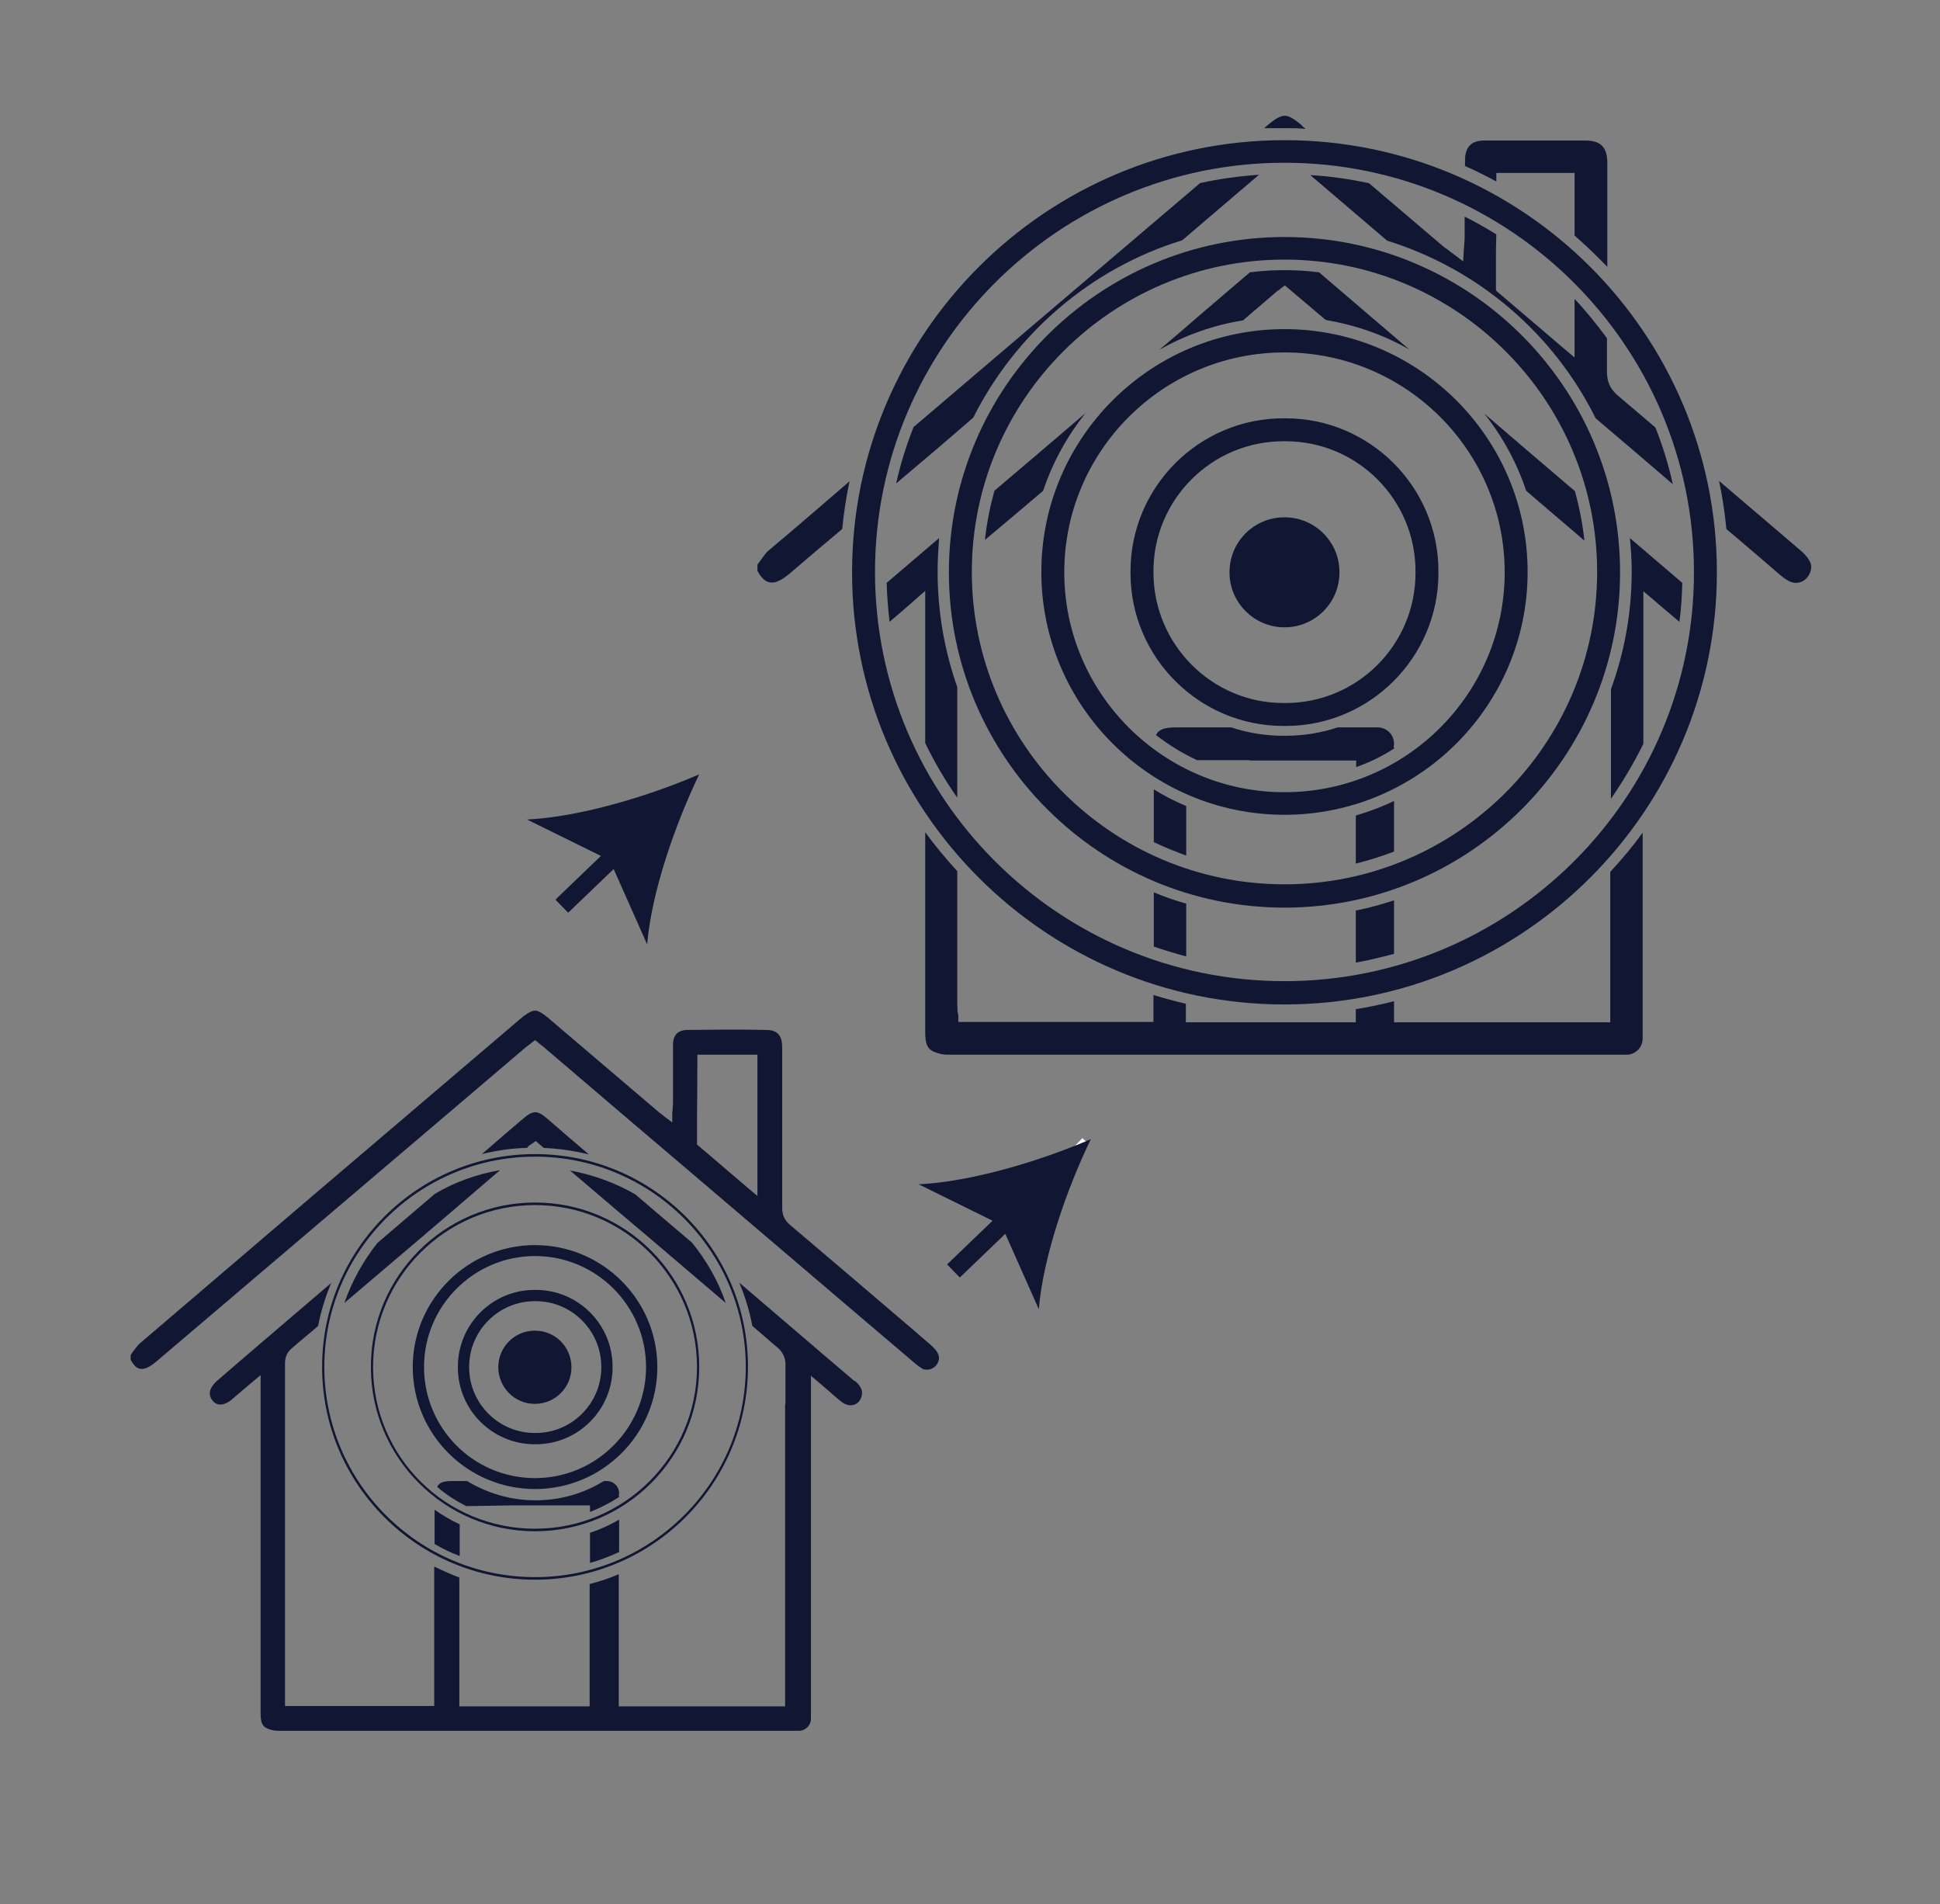 <?xml version="1.0" encoding="UTF-8"?>
<svg xmlns="http://www.w3.org/2000/svg" id="Layer_1" data-name="Layer 1" version="1.1" viewBox="0 0 533 523">
  <rect x="0" y="0" width="533" height="523" fill="#808080" stroke="none"/>
  <defs>
    <style>
      .cls-1 {
        stroke: #fff;
        stroke-miterlimit: 10;
        stroke-width: 2px;
      }

      .cls-1, .cls-2 {
        fill: none;
      }

      .cls-3 {
        fill: #111633;
      }

      .cls-3, .cls-2 {
        stroke-width: 0px;
      }
    </style>
  </defs>
  <path class="cls-3" d="M146.9,383.1h.1c4.2,0,7.6-3.4,7.6-7.6h0c0-4.3-3.4-7.7-7.6-7.7h-.1c-4.2,0-7.6,3.4-7.6,7.6h0c.1,4.3,3.5,7.7,7.6,7.7Z"></path>
  <path class="cls-3" d="M147,367.9c4.2,0,7.6,3.4,7.6,7.6h0c0,4.3-3.4,7.7-7.6,7.7h-.1c-4.2,0-7.6-3.4-7.6-7.6h0c0-4.3,3.4-7.7,7.6-7.7h.1"></path>
  <path class="cls-3" d="M147,365.5h-.1c-5.5,0-10,4.5-10,10h0c0,5.6,4.5,10.1,10,10.1h.1c5.5,0,10-4.5,10-10h0c0-5.7-4.5-10.1-10-10.1h0Z"></path>
  <path class="cls-3" d="M147,383.4h-.1c-4.3,0-7.9-3.5-7.9-7.9h0c0-4.4,3.5-8,7.9-8h.1c4.3,0,7.9,3.5,7.9,7.9h0c0,4.5-3.5,8-7.9,8ZM146.9,380.3c-2.7,0-4.8-2.2-4.8-4.8h0c0-2.8,2.2-4.9,4.8-4.9h.1c2.7,0,4.8,2.2,4.8,4.8h0c0,2.8-2.2,4.9-4.8,4.9h-.1Z"></path>
  <path class="cls-3" d="M147,420.5c-24.9,0-45.1-20.2-45.1-45.1s20.2-45.1,45.1-45.1,45.1,20.2,45.1,45.1-20.2,45.1-45.1,45.1ZM147,331c-24.5,0-44.5,19.9-44.5,44.5s20,44.5,44.5,44.5,44.5-19.9,44.5-44.5-20-44.5-44.5-44.5ZM147,330.4c24.9,0,45.1,20.2,45.1,45.1s-20.2,45.1-45.1,45.1-45.1-20.2-45.1-45.1,20.2-45.1,45.1-45.1M147,419.9c24.5,0,44.5-19.9,44.5-44.5s-20-44.4-44.5-44.4-44.5,19.9-44.5,44.5,19.9,44.4,44.5,44.4"></path>
  <path class="cls-3" d="M147,433.9c-32.3,0-58.5-26.2-58.5-58.4s26.2-58.5,58.5-58.5,58.5,26.2,58.5,58.4-26.2,58.5-58.5,58.5ZM147,317.6c-31.9,0-57.9,25.9-57.9,57.8s26,57.8,57.9,57.8,57.9-25.9,57.9-57.8-26-57.8-57.9-57.8ZM147,317c32.3,0,58.5,26.2,58.5,58.4s-26.3,58.4-58.5,58.4-58.5-26.2-58.5-58.4,26.2-58.4,58.5-58.4M147,433.3c31.9,0,57.9-25.9,57.9-57.8s-26-57.8-57.9-57.8-57.9,25.9-57.9,57.8,25.9,57.8,57.9,57.8"></path>
  <path class="cls-2" d="M149.3,315.2l-1.3-1.1-.9-.8-1,.7c-.2.1-.3.2-.4.3-.2.2-.4.3-.6.4l-.5.4c.7,0,1.5-.1,2.3-.1.9.2,1.6.2,2.4.2Z"></path>
  <path class="cls-2" d="M170.1,432.3v36.3h45.7v-82.4c0-.3,0-.5.1-.8v-11c0-1.4-.9-3.2-2-4.2-2.4-2-4.7-4.1-7.1-6.1.8,3.8,1.2,7.8,1.2,11.8-.1,25.5-15.7,47.3-37.9,56.4Z"></path>
  <path class="cls-2" d="M126.3,433.3v35.4h35.8v-33.7c-4.8,1.2-9.9,1.9-15.1,1.9s-14.3-1.3-20.7-3.6Z"></path>
  <path class="cls-2" d="M86,376c0-4.1.4-8,1.2-11.8-2.4,2.1-4.9,4.1-7.3,6.2-1.6,1.4-1.8,2.9-1.8,4.4v90.1c0,.5,0,1.1,0,1.6v2.1h41.2v-38.3c-19.8-10.1-33.4-30.6-33.4-54.3Z"></path>
  <path class="cls-2" d="M91.5,376c0-6.3,1.1-12.4,3-18.1-2.4,2.1-4.9,4.1-7.3,6.2-.8,3.9-1.2,7.9-1.2,11.9,0,23.7,13.6,44.2,33.4,54.3v-6.2c-16.7-9.6-27.9-27.5-27.9-48.1Z"></path>
  <path class="cls-2" d="M119.5,327.9l5.7-4.9,4-3.4c1-.9,2.1-1.8,3.1-2.7-18.8,4.6-34.1,18-41.5,35.5,4.3-3.7,8.6-7.3,12.8-11,4.4-5.4,9.8-10,15.9-13.5Z"></path>
  <path class="cls-2" d="M147,431.4c-7.3,0-14.3-1.4-20.7-4v5.8c6.5,2.3,13.4,3.6,20.7,3.6s10.3-.7,15.1-1.9v-5.6c-4.8,1.4-9.9,2.1-15.1,2.1Z"></path>
  <path class="cls-2" d="M202.5,376c0,22.3-13.3,41.6-32.4,50.4v5.9c22.2-9.1,37.8-30.9,37.8-56.3s-.4-8-1.2-11.8c-2.4-2.1-4.9-4.2-7.3-6.3,2,5.7,3.1,11.8,3.1,18.1Z"></path>
  <path class="cls-2" d="M156.7,321.5c-.5-.5-1.1-.9-1.6-1.4l-5.7-4.9c-.8,0-1.6-.1-2.3-.1s-1.5,0-2.3.1l-7.3,6.2c3.1-.5,6.3-.8,9.6-.8,3.2,0,6.4.3,9.6.9Z"></path>
  <path class="cls-2" d="M190.2,341.3c4.2,3.6,8.5,7.3,13,11.1-7.4-17.4-22.7-30.7-41.4-35.4,4.2,3.6,8.5,7.3,12.9,11,5.9,3.5,11.2,8,15.5,13.3Z"></path>
  <path class="cls-2" d="M119.4,424.1v-9.4c-12.1-8.6-20-22.7-20-38.7,0-26.2,21.3-47.5,47.5-47.5s47.5,21.3,47.5,47.5-9.9,33.3-24.4,41.5v8.9c19.1-8.8,32.4-28,32.4-50.4s-1.1-12.4-3.1-18.1c-7.5-6.4-15-12.8-22.3-19l-7.1-6c-4.5-3.8-8.9-7.6-13.4-11.4-3.1-.6-6.4-.9-9.7-.9s-6.5.3-9.6.8l-4.9,4.2c-12.5,10.6-25.3,21.5-38,32.4-2,5.7-3,11.7-3,18.1.2,20.5,11.4,38.4,28.1,48Z"></path>
  <path class="cls-2" d="M119.5,327.9c-6.1,3.5-11.5,8.1-15.9,13.6,3-2.6,6-5.1,9-7.7l6.9-5.9Z"></path>
  <path class="cls-2" d="M147,423.5c-7.4,0-14.4-1.7-20.7-4.7v8.7c6.4,2.6,13.4,4,20.7,4s10.3-.7,15.1-2.1v-8.4c-4.8,1.6-9.9,2.5-15.1,2.5Z"></path>
  <path class="cls-2" d="M174.7,328c5,4.3,10.2,8.7,15.5,13.2-4.3-5.2-9.6-9.7-15.5-13.2Z"></path>
  <path class="cls-2" d="M147,418.1c-6.9,0-13.3-1.7-19-4.6h-1.7v5.3c6.3,3,13.3,4.7,20.7,4.7s10.3-.9,15.1-2.5v-5.8c-4.7,1.9-9.8,2.9-15.1,2.9Z"></path>
  <path class="cls-2" d="M119.9,408.2c-9.2-7.7-15.1-19.3-15.1-32.2,0-23.2,18.9-42,42.1-42s42.1,18.9,42.1,42-7.6,27.6-19,35.1v6.4c14.6-8.1,24.4-23.7,24.4-41.5,0-26.2-21.3-47.5-47.5-47.5s-47.5,21.3-47.5,47.5,7.9,30,20,38.7v-3.3c0-1.5.2-2.5.5-3.2Z"></path>
  <path class="cls-2" d="M124.2,406.6h4c-10.3-6.3-17.2-17.6-17.2-30.6,0-19.8,16.1-35.9,36-35.9s36,16.1,36,35.9-6.9,24.3-17.2,30.6h.8c1.9,0,3.4,1.5,3.4,3.4s0,.3-.1.5c0,.2.1.3.1.5h0c11.4-7.5,19-20.5,19-35.1,0-23.2-18.9-42-42.1-42s-42.1,18.9-42.1,42,5.9,24.5,15.1,32.2c.7-1.1,1.9-1.5,4.3-1.5Z"></path>
  <path class="cls-2" d="M162.1,415.3v-1.8h-34.1c5.7,2.9,12.2,4.6,19,4.6s10.4-1,15.1-2.8Z"></path>
  <g>
    <path class="cls-3" d="M147,277.6h0c.9,0,1.9.6,3.5,1.9,10.1,8.6,20.2,17.2,30.3,25.8.3.3.7.5,1,.8.2.1.4.3.6.5l2.3,1.7v-2.8c.1-.3.1-.6.1-.9,0-.6.1-1,.1-1.5v-16c0-2.8,1.3-4.2,4.1-4.2s7.1-.1,10.8-.1,7.1,0,10.7.1c3.1,0,4.4,1.5,4.4,4.8v44c0,2,.6,3.4,2.1,4.7,11,9.3,22.2,18.9,33,28.1l5.8,5c2.5,2.2,2.4,3.6,1.9,4.7-.5,1.2-1.7,2-2.9,2s-1.1-.1-1.6-.4c-.7-.4-1.3-.9-1.9-1.4-25.8-21.9-51.5-43.9-77.3-65.8l-24.5-20.9c-.3-.3-.6-.5-1-.8-.2-.1-.4-.3-.6-.5l-.9-.7-.9.7c-.2.1-.3.3-.5.4-.4.3-.8.6-1.2.9l-21.5,18.3c-26.2,22.3-53.4,45.4-80.1,68.1-1.2,1-2.2,1.6-3.1,1.8-.3.1-.6.1-.8.1-.8,0-1.8-.3-3-2.5v-1.3c.2-.3.4-.6.6-.9.6-.8,1.2-1.6,1.8-2.2,31.2-26.7,63-53.8,93.8-80l11.5-9.8c1.5-1.1,2.5-1.7,3.4-1.7M208.1,328.5v-38.8h-16.5v1.5c0,5.1-.1,15.3-.1,15.4v7.8l.5.4c.1.1,10.8,9.2,13.6,11.6l2.5,2.1"></path>
    <path class="cls-3" d="M145.2,314.8c.2-.2.4-.3.6-.4.1-.1.2-.2.4-.3l1-.7.9.8,1.3,1.1c4.3.2,8.4.8,12.4,1.8-3.9-3.3-7.7-6.6-11.4-9.8-1.4-1.2-2.4-1.8-3.3-1.8s-1.9.5-3.3,1.7c-3.8,3.2-7.6,6.5-11.4,9.8,4-1,8.1-1.6,12.4-1.7l.4-.5Z"></path>
    <path class="cls-3" d="M234.7,379.3c-11.2-9.5-21.6-18.5-31.6-27,1.6,3.8,2.8,7.7,3.6,11.9,2.4,2,4.7,4.1,7.1,6.1,1.2,1,2,2.8,2,4.2v11c-.1.2-.1.5-.1.8v82.4h-45.7v-36.3c-2.6,1.1-5.3,2-8,2.7v33.6h-35.8v-35.4c-2.4-.9-4.6-1.9-6.9-3v38.3h-41v-1.4c0-.2,0-.5,0-.7,0-.5,0-1,0-1.6v-90.1c0-1.5.2-3,1.8-4.4,2.4-2.1,4.9-4.1,7.3-6.2.8-4.1,2-8,3.6-11.8-10.5,9-21,17.9-31.4,26.9-1.2,1.1-3,3.2-1.2,5.4.6.8,1.4,1.1,2.2,1.1s2.1-.5,3.2-1.5c1.1-.9,2.1-1.8,3.4-2.9.6-.5,1.2-1,1.9-1.6l2.5-2.1v92.9c0,2.3.4,3.4,1.5,4,.9.5,2.1.8,3.3.8h143.1c1.8,0,3.3-1.5,3.3-3.3h0v-94.2l2.5,2.1c.8.7,1.5,1.3,2.2,1.9,1.4,1.2,2.6,2.3,3.9,3.3.7.5,1.5.8,2.3.8,1.3,0,2.4-.8,2.9-2.1.4-1.2.6-2.6-1.7-4.6Z"></path>
    <path class="cls-3" d="M119.4,414.7v9.4c2.2,1.3,4.5,2.4,6.9,3.3v-8.7c-2.4-1.1-4.7-2.5-6.9-4Z"></path>
    <path class="cls-3" d="M162.1,421v8.3c2.8-.8,5.4-1.8,8-3v-8.9c-2.6,1.5-5.2,2.7-8,3.6Z"></path>
    <path class="cls-3" d="M137.4,321.4c-6.4,1.1-12.5,3.3-17.9,6.5l-6.8,5.8c-3,2.6-6,5.1-9,7.7-3.9,4.9-7,10.5-9.1,16.5,12.8-10.9,25.6-21.7,38-32.4l4.8-4.1Z"></path>
    <path class="cls-3" d="M177.1,338.9c7.3,6.2,14.8,12.6,22.3,19-2.1-6.1-5.3-11.7-9.3-16.6-5.3-4.5-10.5-8.9-15.5-13.2-5.5-3.2-11.6-5.4-18-6.6,4.5,3.8,8.9,7.6,13.4,11.4l7.1,6Z"></path>
    <path class="cls-3" d="M139.8,413.5h22.3v1.8c2.8-1.1,5.5-2.5,8-4.1h0c0-.2,0-.3-.1-.5,0-.2.1-.3.1-.5,0-1.9-1.5-3.4-3.4-3.4h-.8c-5.5,3.4-11.9,5.3-18.8,5.3s-13.3-2-18.8-5.3h-4c-2.4,0-3.6.4-4.2,1.6,2.4,2.1,5.1,3.8,8,5.3l11.7-.2q-.1,0,0,0Z"></path>
  </g>
  <path class="cls-2" d="M183,376c0-19.8-16.1-35.9-36-35.9s-36,16.1-36,35.9,6.9,24.3,17.2,30.6h37.6c10.3-6.3,17.2-17.7,17.2-30.6Z"></path>
  <circle class="cls-2" cx="147" cy="376" r="28.1"></circle>
  <circle class="cls-2" cx="147" cy="376" r="28.1"></circle>
  <path class="cls-2" d="M147.1,399.6h-.3c-12.9,0-23.5-10.5-23.5-23.5v-.2c0-12.9,10.5-23.5,23.5-23.5h.3c12.9,0,23.5,10.5,23.5,23.5v.2c0,13-10.5,23.5-23.5,23.5Z"></path>
  <path class="cls-2" d="M147.1,352.4h-.3c-12.9,0-23.5,10.5-23.5,23.5v.2c0,12.9,10.5,23.5,23.5,23.5h.3c12.9,0,23.5-10.5,23.5-23.5v-.2c0-12.9-10.5-23.5-23.5-23.5Z"></path>
  <path class="cls-2" d="M162.7,376.1c0,8.6-7,15.6-15.6,15.6h-.3c-8.6,0-15.6-7-15.6-15.6v-.2c0-8.6,7-15.6,15.6-15.6h.3c8.6,0,15.6,7,15.6,15.6v.2Z"></path>
  <path class="cls-2" d="M147.1,360.3h-.3c-8.6,0-15.6,7-15.6,15.6v.2c0,8.6,7,15.6,15.6,15.6h.3c8.6,0,15.6-7,15.6-15.6v-.2c0-8.6-7-15.6-15.6-15.6Z"></path>
  <path class="cls-2" d="M157.3,376.1c0,5.7-4.6,10.3-10.3,10.3h-.1c-5.7,0-10.3-4.6-10.3-10.3h0c0-5.8,4.6-10.4,10.3-10.4h.1c5.7,0,10.3,4.6,10.3,10.4h0Z"></path>
  <path class="cls-2" d="M147,365.7h-.1c-5.7,0-10.3,4.6-10.3,10.3h0c0,5.8,4.6,10.4,10.3,10.4h.1c5.7,0,10.3-4.6,10.3-10.3h0c0-5.8-4.6-10.4-10.3-10.4Z"></path>
  <path class="cls-2" d="M154.9,376.1c0,4.3-3.5,7.9-7.9,7.9h-.1c-4.3,0-7.9-3.5-7.9-7.9h0c0-4.4,3.5-8,7.9-8h.1c4.4,0,7.9,3.5,7.9,8h0Z"></path>
  <path class="cls-2" d="M147,368.1h-.1c-4.3,0-7.9,3.5-7.9,7.9h0c0,4.4,3.5,8,7.9,8h.1c4.3,0,7.9-3.5,7.9-7.9h0c0-4.5-3.5-8-7.9-8Z"></path>
  <path class="cls-2" d="M154.3,376.1c0,4-3.2,7.2-7.2,7.2h-.1c-4,0-7.2-3.2-7.2-7.2h0c0-4.1,3.2-7.3,7.2-7.3h.1c3.9,0,7.2,3.2,7.2,7.3h0Z"></path>
  <path class="cls-2" d="M147,368.8h-.1c-4,0-7.2,3.2-7.2,7.2h0c0,4.1,3.2,7.3,7.2,7.3h.1c4,0,7.2-3.2,7.2-7.2h0c.1-4.1-3.2-7.3-7.2-7.3Z"></path>
  <path class="cls-3" d="M192.1,212.7c-13.9,6-32.8,11.7-47.3,12.4l20.3,10-12.5,12,3.5,3.6,12.5-12,9.2,20.7c1.2-14.4,7.7-33,14.3-46.7Z"></path>
  <line class="cls-1" x1="298.1" y1="313.3" x2="267.1" y2="345.5"></line>
  <path class="cls-3" d="M299.7,312.9c-13.9,6-32.8,11.7-47.3,12.4l20.3,10-12.5,12,3.5,3.6,12.5-12,9.2,20.7c1.2-14.4,7.7-33.1,14.3-46.7Z"></path>
  <path class="cls-3" d="M352.8,172.3h.2c8.3,0,15-6.8,15-15v-.2c0-8.3-6.8-15-15-15h-.2c-8.3,0-15,6.8-15,15v.2c0,8.2,6.8,15,15,15Z"></path>
  <ellipse class="cls-2" cx="352.9" cy="157.2" rx="92.2" ry="92.1"></ellipse>
  <ellipse class="cls-2" cx="352.9" cy="157.2" rx="85.9" ry="85.8"></ellipse>
  <ellipse class="cls-2" cx="352.9" cy="157.2" rx="112.5" ry="112.4"></ellipse>
  <path class="cls-3" d="M352.9,38.5c-65.5,0-118.8,53.2-118.8,118.7s53.3,118.7,118.8,118.7,118.8-53.2,118.8-118.7c0-65.5-53.2-118.7-118.8-118.7ZM352.9,269.5c-62.1,0-112.5-50.4-112.5-112.4s50.5-112.4,112.5-112.4,112.5,50.4,112.5,112.4c.1,62-50.4,112.4-112.5,112.4Z"></path>
  <path class="cls-3" d="M352.9,65.1c-50.8,0-92.2,41.3-92.2,92.1s41.4,92.1,92.2,92.1,92.2-41.3,92.2-92.1-41.3-92.1-92.2-92.1ZM352.9,242.9c-47.4,0-85.9-38.5-85.9-85.8s38.5-85.8,85.9-85.8,85.9,38.5,85.9,85.8-38.5,85.8-85.9,85.8Z"></path>
  <path class="cls-2" d="M353.2,199.4h-.6c-23.1,0-42-18.8-42-42v-.5c0-23.1,18.8-42,42-42h.6c23.1,0,42,18.8,42,42v.5c0,23.1-18.8,42-42,42Z"></path>
  <path class="cls-2" d="M352.6,121.2c-19.7,0-35.7,16-35.7,35.7v.5c0,19.7,16,35.7,35.7,35.7h.6c19.7,0,35.7-16,35.7-35.7v-.5c0-19.7-16-35.7-35.7-35.7h-.6Z"></path>
  <path class="cls-3" d="M353.2,114.9c23.1,0,42,18.8,42,42v.5c0,23.1-18.8,42-42,42h-.6c-23.1,0-42-18.8-42-42v-.5c0-23.1,18.8-42,42-42h.6M352.6,193.1h.6c19.7,0,35.7-16,35.7-35.7v-.5c0-19.7-16-35.7-35.7-35.7h-.6c-19.7,0-35.7,16-35.7,35.7v.5c.1,19.7,16.1,35.7,35.7,35.7"></path>
  <ellipse class="cls-2" cx="352.9" cy="157.2" rx="66.8" ry="66.7"></ellipse>
  <ellipse class="cls-2" cx="352.9" cy="157.2" rx="60.5" ry="60.4"></ellipse>
  <path class="cls-3" d="M352.9,90.4c36.8,0,66.8,29.9,66.8,66.7s-30,66.7-66.8,66.7-66.8-29.9-66.8-66.7,30-66.7,66.8-66.7M352.9,217.6c33.4,0,60.5-27.1,60.5-60.4s-27.1-60.4-60.5-60.4-60.5,27.1-60.5,60.4,27.2,60.4,60.5,60.4"></path>
  <path class="cls-2" d="M325.9,275.7v5.1h46.7v-3.6c-6.4,1-12.9,1.6-19.6,1.6-9.3,0-18.4-1.1-27.1-3.1Z"></path>
  <g>
    <path class="cls-3" d="M324.8,66l21.1-18c-5.5.4-10.9,1.1-16.2,2.3-25.9,22-52.3,44.5-78.7,67-2,5-3.6,10.2-4.8,15.5,7.1-6,14.2-12,21.2-18.1,11.6-23.1,32.3-41,57.4-48.7Z"></path>
    <path class="cls-3" d="M211.3,151.1c-.9.7-1.6,1.8-2.4,2.9-.3.4-.5.7-.8,1.1v1.7c1.5,2.8,2.9,3.2,3.9,3.2s.7,0,1-.1c1.1-.3,2.5-1.1,4-2.4,4.8-4.1,9.6-8.2,14.4-12.2.4-4.4,1.1-8.8,2-13.1-7.3,6.3-14.7,12.7-22.1,18.9Z"></path>
    <path class="cls-3" d="M494.8,151.3l-7.6-6.5c-4.9-4.2-9.9-8.4-14.9-12.7.9,4.3,1.6,8.7,2,13.2,4.8,4.1,9.7,8.2,14.5,12.4.7.6,1.6,1.3,2.5,1.8.7.4,1.4.6,2.1.6,1.7,0,3.1-1,3.8-2.6.7-1.5.9-3.3-2.4-6.2Z"></path>
    <path class="cls-3" d="M441.5,102.1v-9.2c-2.8-3.8-5.7-7.4-8.9-10.8v16.1l-3.2-2.7c-3.6-3.1-17.6-15-17.7-15.1l-.7-.6v-10.2c0,0,0-2.2.1-5.2-2.8-1.8-5.7-3.4-8.7-4.9v5.4c0,.7,0,1.3-.1,2,0,.4,0,.7-.1,1.2l-.2,3.7-2.9-2.2c-.3-.2-.6-.4-.8-.6-.5-.4-.9-.7-1.4-1-6.9-5.9-13.9-11.8-20.8-17.7-5.3-1.1-10.6-1.9-16.1-2.2l21.1,18c25.1,7.8,45.8,25.6,57.3,48.8,7.1,6,14.2,12.1,21.2,18.1-1.2-5.4-2.8-10.6-4.8-15.6-3.5-3-7.1-6-10.6-9-1.9-1.8-2.7-3.6-2.7-6.3Z"></path>
    <path class="cls-3" d="M358.6,35.3c-.4-.3-.8-.6-1.1-1-2-1.7-3.4-2.5-4.5-2.5s-2.5.7-4.5,2.4l-1.2,1c1.9,0,3.8,0,5.7,0,1.8,0,3.7,0,5.6.2Z"></path>
    <path class="cls-3" d="M411.1,49.5v-2h21.5v17.2c3.1,2.7,6.1,5.6,9,8.6v-28.4c0-4.4-1.7-6.2-5.8-6.3-4.8,0-9.5,0-14,0s-9.5,0-14,0c-3.6,0-5.3,1.8-5.3,5.5v1.5c3,1.3,5.9,2.8,8.7,4.3-.1,0-.1-.2-.1-.4Z"></path>
    <path class="cls-3" d="M286.6,134.8c2.6-7.8,6.6-15,11.6-21.3-8.3,7.1-16.6,14.2-25,21.3-1.2,4.4-2.1,8.9-2.6,13.5,5.4-4.5,10.7-9,16-13.5Z"></path>
    <path class="cls-3" d="M317,245.1v14.9c2.9,1,5.9,1.9,8.9,2.7v-14.5c-3-.8-6-1.9-8.9-3.1Z"></path>
    <path class="cls-3" d="M324.5,91l-6,5.1c7-4,14.8-6.8,23-8.1l9-7.7c.2-.2.5-.4.8-.6.1,0,.3-.2.5-.4l1.2-.9,1.2,1,9.1,7.7c.3.3.7.6,1,.8,8.2,1.4,15.9,4.1,22.9,8.1-8.5-7.3-16.8-14.3-24.8-21.2-3.1-.4-6.3-.6-9.5-.6s-6.4.2-9.5.6c-4.6,3.9-9.1,7.8-13.7,11.7l-5.2,4.5Z"></path>
    <path class="cls-3" d="M419.3,134.8c5.3,4.6,10.7,9.1,16,13.7-.5-4.7-1.4-9.2-2.6-13.6-8.6-7.3-16.9-14.4-24.9-21.3,5,6.3,8.9,13.4,11.5,21.2Z"></path>
    <path class="cls-3" d="M343.4,208.9h29.2v1.8c3.7-1.3,7.2-3,10.4-5.1,0-.2,0-.4-.1-.6,0-.2.1-.4.1-.7,0-2.5-2-4.5-4.5-4.5h-11c-4.5,1.5-9.3,2.3-14.3,2.3h-.6c-5,0-9.8-.8-14.3-2.3h-15.2c-3.1,0-4.7.5-5.5,2.1,3.5,2.7,7.2,5,11.3,6.9h14.5Z"></path>
    <path class="cls-3" d="M442.6,280.8h-59.6v-5.8c-3.4.9-6.9,1.6-10.5,2.2v3.6h-46.7v-5.1c-3-.7-6-1.5-8.9-2.4v7.4h-53.6v-1.8c-.1-.3-.1-.6-.2-.9,0-.7-.1-1.3-.1-2v-36.7c-3.1-3.4-6.1-7-8.8-10.7v54.9c0,3,.5,4.4,2,5.2,1.2.6,2.7,1,4.2,1h186.5c2.4,0,4.4-2,4.4-4.4h0v-56.6c-2.7,3.8-5.7,7.3-8.9,10.8v41.3h.2Z"></path>
    <path class="cls-3" d="M372.5,264.4c3.5-.6,7-1.5,10.5-2.4v-14.7c-3.4,1.1-6.9,2.1-10.5,2.8v14.3Z"></path>
    <path class="cls-3" d="M317,216.8v14.5c2.9,1.4,5.9,2.6,8.9,3.7v-13.6c-3.1-1.3-6.1-2.8-8.9-4.6Z"></path>
    <path class="cls-3" d="M372.5,224v13.2c3.6-.9,7.1-2,10.5-3.3v-13.9c-3.3,1.6-6.8,2.9-10.5,4Z"></path>
    <path class="cls-3" d="M448.3,156.9c0,11.4-2,22.3-5.7,32.4v30.1c3.3-4.8,6.3-9.8,8.9-15.1v-41.9l3.2,2.7c1,.9,2,1.7,2.8,2.4,1.4,1.2,2.7,2.3,3.9,3.3.5-3.5.7-7.1.8-10.7-4.9-4.2-9.7-8.3-14.4-12.3.3,3,.5,6.1.5,9.1Z"></path>
    <path class="cls-3" d="M257.6,156.9c0-3.1.2-6.1.4-9.1-4.8,4.1-9.6,8.2-14.4,12.3.1,3.6.4,7.2.8,10.7,1.3-1.1,2.7-2.3,4.2-3.6.8-.7,1.6-1.4,2.4-2.1l3.2-2.8v41.8c2.5,5.2,5.5,10.3,8.8,15v-30.4c-3.5-9.9-5.4-20.6-5.4-31.8Z"></path>
  </g>
  <path class="cls-2" d="M353,266.2c-9.3,0-18.4-1.2-27-3.4v13c8.7,2,17.7,3,27,3s13.2-.5,19.6-1.6v-12.8c-6.4,1.1-13,1.8-19.6,1.8Z"></path>
  <path class="cls-3" d="M147,342c18.5,0,33.6,15,33.6,33.5s-15.1,33.5-33.6,33.5-33.6-15-33.6-33.5,15.1-33.5,33.6-33.5M147,406c16.8,0,30.5-13.7,30.5-30.5s-13.7-30.5-30.5-30.5-30.5,13.7-30.5,30.5,13.6,30.5,30.5,30.5"></path>
  <path class="cls-3" d="M147.2,354.3c11.6,0,21.1,9.4,21.1,21.1v.2c0,11.6-9.4,21.1-21.1,21.1h-.3c-11.6,0-21.1-9.4-21.1-21.1v-.2c0-11.6,9.4-21.1,21.1-21.1h.3M146.9,393.6h.3c9.9,0,18-8.1,18-18v-.2c0-9.9-8.1-18-18-18h-.3c-9.9,0-18,8.1-18,18v.2c0,9.9,8.1,18,18,18"></path>
</svg>
